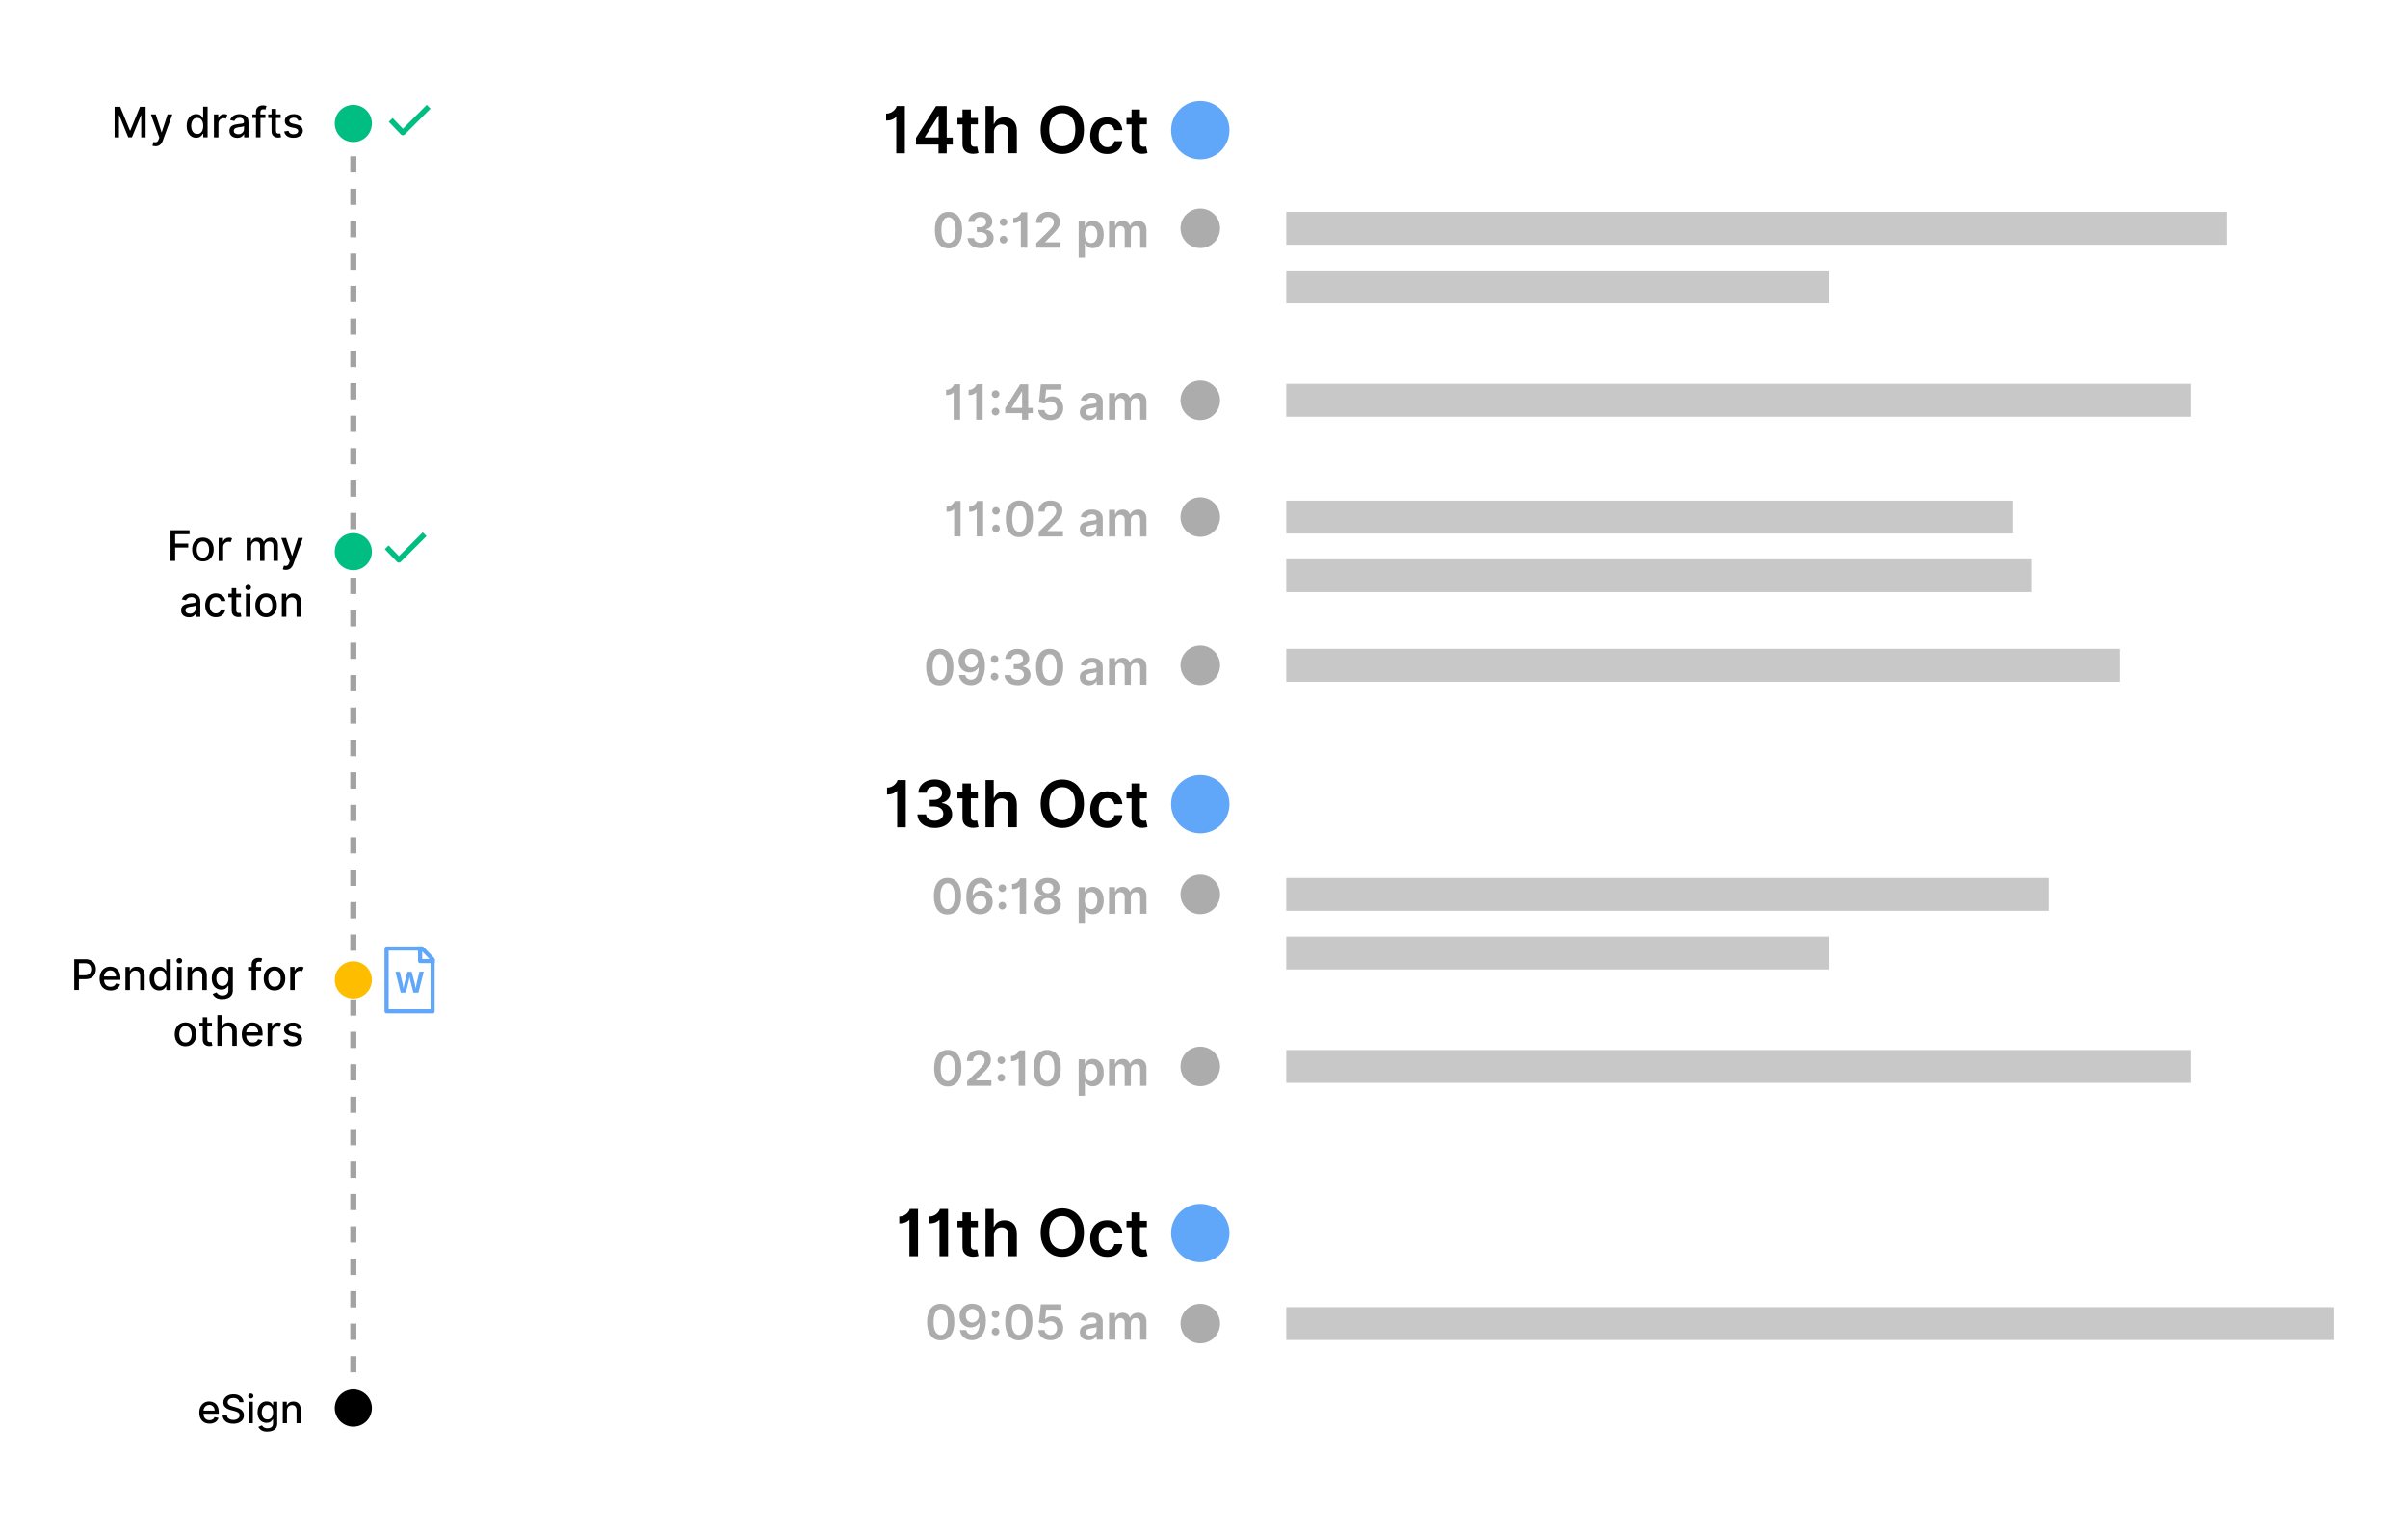 <?xml version="1.0" encoding="UTF-8"?>
<svg id="Layer_1" data-name="Layer 1" xmlns="http://www.w3.org/2000/svg" viewBox="0 0 660 420">
  <defs>
    <style>
      .cls-1, .cls-2 {
        fill: #00be82;
      }

      .cls-3 {
        fill: #ffbd00;
      }

      .cls-4 {
        fill: #a1a2a1;
      }

      .cls-5 {
        fill: #acacac;
      }

      .cls-6 {
        fill: #c8c8c8;
      }

      .cls-7 {
        fill: #60a7f9;
      }

      .cls-8 {
        fill: none;
        stroke: #acacac;
        stroke-dasharray: 0 4;
        stroke-width: 2px;
      }

      .cls-8, .cls-2 {
        stroke-miterlimit: 10;
      }

      .cls-2 {
        stroke: #00be82;
        stroke-width: .75px;
      }
    </style>
  </defs>
  <g>
    <line class="cls-8" x1="328.98" y1="27.68" x2="328.98" y2="393.23"/>
    <circle class="cls-7" cx="328.98" cy="35.69" r="8"/>
    <circle class="cls-7" cx="328.98" cy="220.46" r="8"/>
    <circle class="cls-7" cx="328.98" cy="338.07" r="8"/>
    <g>
      <path d="m248.01,29.09v12.94h-2.35v-9.94h-.11c-.13.2-.42.41-.88.63-.46.22-1.06.33-1.79.33v-1.9c.45,0,.84-.08,1.19-.24.35-.16.65-.35.89-.58.25-.23.44-.46.57-.69.14-.23.21-.41.22-.56h2.25Z"/>
      <path d="m251.07,39.63v-1.86l5.49-8.67h2.92v8.61h1.65v1.93h-1.65v2.4h-2.24v-2.4h-6.17Zm6.2-1.93v-5.96h-.1l-3.69,5.85v.1h3.8Z"/>
      <path d="m268.01,32.32v1.77h-1.91v5.02c0,.46.1.76.3.91s.45.22.73.22c.14,0,.27-.01.4-.03.12-.02.21-.04.27-.06l.39,1.79c-.12.04-.3.09-.52.14-.23.05-.5.08-.83.09-.86.02-1.58-.18-2.16-.63-.58-.45-.87-1.13-.87-2.04v-5.39h-1.38v-1.77h1.38v-2.32h2.29v2.32h1.91Z"/>
      <path d="m272.41,36.34v5.68h-2.29v-12.94h2.24v4.88h.11c.22-.55.57-.99,1.05-1.3s1.09-.47,1.83-.47c1.01,0,1.82.32,2.43.95.61.63.92,1.53.92,2.7v6.18h-2.29v-5.82c0-.65-.17-1.16-.5-1.53-.34-.36-.8-.55-1.41-.55s-1.11.19-1.51.58c-.39.39-.59.93-.59,1.63Z"/>
      <path d="m297.1,35.56c0,1.39-.26,2.59-.78,3.58-.52.99-1.23,1.75-2.12,2.28s-1.91.79-3.04.79-2.15-.26-3.04-.79-1.6-1.29-2.12-2.28c-.52-.99-.78-2.18-.78-3.57s.26-2.59.78-3.58c.52-.99,1.23-1.75,2.12-2.28s1.91-.79,3.04-.79,2.15.26,3.04.79,1.6,1.29,2.12,2.28c.52.99.78,2.18.78,3.58Zm-2.36,0c0-1.47-.33-2.6-1-3.38-.67-.78-1.53-1.16-2.59-1.16s-1.91.39-2.58,1.16c-.67.78-1,1.9-1,3.38s.33,2.59,1,3.37c.67.78,1.53,1.17,2.58,1.17s1.92-.39,2.59-1.17c.67-.78,1-1.9,1-3.37Z"/>
      <path d="m303.46,42.22c-.96,0-1.79-.21-2.49-.64s-1.23-1.01-1.6-1.77-.56-1.62-.56-2.6.19-1.86.57-2.61c.38-.75.91-1.34,1.61-1.77.69-.43,1.51-.64,2.46-.64.79,0,1.49.14,2.1.43.61.29,1.09.69,1.45,1.22.36.52.57,1.14.62,1.84h-2.19c-.09-.47-.3-.86-.63-1.17-.33-.31-.77-.47-1.32-.47-.7,0-1.27.28-1.7.83-.43.55-.65,1.32-.65,2.3s.21,1.77.64,2.33c.43.56,1,.85,1.71.85.5,0,.93-.14,1.28-.43.35-.29.58-.69.67-1.21h2.19c-.06.69-.26,1.29-.61,1.82s-.83.94-1.43,1.24c-.6.3-1.31.45-2.12.45Z"/>
      <path d="m314.34,32.32v1.77h-1.91v5.02c0,.46.1.76.3.91s.45.22.73.22c.14,0,.27-.01.4-.03.12-.02.21-.04.27-.06l.39,1.79c-.12.04-.3.09-.52.14-.23.05-.5.08-.83.09-.86.02-1.58-.18-2.16-.63-.58-.45-.87-1.13-.87-2.04v-5.39h-1.38v-1.77h1.38v-2.32h2.29v2.32h1.91Z"/>
    </g>
    <g>
      <path class="cls-5" d="m257.57,187.9c-1.17,0-2.08-.44-2.74-1.32-.66-.88-.99-2.11-.99-3.7,0-1.58.34-2.81,1-3.69.66-.87,1.58-1.31,2.74-1.31s2.08.44,2.74,1.31c.66.87.99,2.1.99,3.68s-.33,2.83-.99,3.71-1.58,1.32-2.75,1.32Zm0-1.48c.61,0,1.09-.3,1.44-.9.35-.6.53-1.48.53-2.64,0-1.16-.18-2.03-.53-2.63-.35-.6-.83-.9-1.43-.9s-1.08.3-1.43.9c-.35.6-.53,1.48-.53,2.63,0,1.17.17,2.05.53,2.64.35.6.83.9,1.44.9Z"/>
      <path class="cls-5" d="m266.25,177.85c.46,0,.92.08,1.36.25.44.16.84.42,1.19.78.35.36.64.84.84,1.44s.31,1.35.31,2.24c0,1.11-.16,2.06-.47,2.85-.31.79-.75,1.39-1.32,1.81-.57.42-1.24.63-2.02.63-.61,0-1.16-.12-1.63-.36-.47-.24-.85-.57-1.14-.99-.29-.42-.47-.89-.54-1.43h1.73c.09.39.27.69.54.92.27.23.62.34,1.04.34.67,0,1.19-.29,1.55-.88.36-.59.55-1.4.55-2.43h-.07c-.23.42-.57.74-.99.98-.43.24-.91.36-1.43.36-.57,0-1.08-.14-1.53-.41-.45-.27-.81-.64-1.08-1.12-.27-.48-.4-1.02-.4-1.63s.15-1.21.44-1.72c.29-.51.7-.91,1.22-1.2.52-.29,1.14-.44,1.84-.43Zm0,1.42c-.34,0-.65.08-.92.25-.27.17-.49.39-.64.68-.16.28-.24.6-.24.96s.08.66.23.94c.15.28.36.51.63.67.27.17.58.25.92.25s.65-.09.92-.26c.27-.17.49-.4.65-.69.16-.28.24-.59.24-.93s-.08-.65-.23-.93-.37-.51-.64-.68c-.27-.17-.58-.26-.93-.26Z"/>
      <path class="cls-5" d="m272.6,181.73c-.29,0-.53-.1-.74-.3-.21-.2-.31-.45-.3-.74,0-.28.1-.53.3-.73s.45-.3.74-.3.52.1.73.3.31.45.31.73c0,.29-.11.53-.31.74-.21.2-.45.3-.73.3Zm0,4.81c-.29,0-.53-.1-.74-.31s-.31-.45-.3-.74c0-.28.1-.53.3-.73s.45-.3.74-.3.52.1.73.3.31.45.31.73c0,.29-.11.53-.31.74s-.45.31-.73.31Z"/>
      <path class="cls-5" d="m278.88,187.85c-.68,0-1.29-.12-1.82-.35-.53-.23-.95-.56-1.25-.97-.31-.42-.47-.9-.49-1.45h1.78c.02.4.2.71.54.95.34.23.75.35,1.23.35.52,0,.94-.13,1.28-.4.34-.27.5-.61.5-1.04,0-.44-.17-.8-.51-1.07s-.83-.42-1.44-.42h-.86v-1.35h.86c.5,0,.91-.13,1.23-.39.32-.26.47-.6.47-1.02,0-.41-.13-.74-.41-.99-.28-.25-.64-.38-1.09-.38s-.84.12-1.17.36c-.33.24-.5.56-.52.97h-1.69c.01-.54.17-1.02.47-1.43s.7-.73,1.21-.97,1.07-.35,1.7-.35,1.21.12,1.69.36c.48.24.85.57,1.11.97.26.41.39.86.39,1.35,0,.54-.16,1-.48,1.37s-.75.61-1.27.73v.08c.68.1,1.2.35,1.57.76.37.41.55.91.54,1.52,0,.55-.15,1.03-.46,1.46-.31.43-.73.76-1.27,1.01-.54.24-1.16.36-1.85.36Z"/>
      <path class="cls-5" d="m287.68,187.9c-1.17,0-2.08-.44-2.74-1.32-.66-.88-.99-2.11-.99-3.7,0-1.58.34-2.81,1-3.69.66-.87,1.58-1.31,2.74-1.31s2.08.44,2.74,1.31c.66.87.99,2.1.99,3.68s-.33,2.83-.99,3.71-1.58,1.32-2.75,1.32Zm0-1.48c.61,0,1.09-.3,1.44-.9.35-.6.53-1.48.53-2.64,0-1.16-.18-2.03-.53-2.63-.35-.6-.83-.9-1.43-.9s-1.08.3-1.43.9c-.35.6-.53,1.48-.53,2.63,0,1.17.17,2.05.53,2.64.35.6.83.9,1.44.9Z"/>
      <path class="cls-5" d="m298.41,187.86c-.69,0-1.27-.18-1.74-.56s-.7-.92-.7-1.63c0-.54.13-.97.4-1.27.26-.3.61-.52,1.03-.66.42-.14.87-.23,1.34-.28.64-.07,1.1-.13,1.38-.19.28-.06.42-.21.42-.46v-.03c0-.36-.11-.63-.32-.83-.21-.2-.52-.29-.91-.29-.42,0-.75.09-1,.28-.25.18-.41.4-.5.65l-1.6-.23c.19-.66.56-1.16,1.11-1.5.55-.34,1.21-.51,1.97-.51.35,0,.69.04,1.04.12.35.08.67.22.96.41.29.19.52.45.7.77.18.32.26.72.26,1.2v4.87h-1.65v-1h-.06c-.15.31-.41.58-.76.8-.35.23-.81.34-1.38.34Zm.45-1.26c.52,0,.93-.15,1.23-.45s.45-.65.45-1.05v-.86c-.07.06-.21.11-.4.16s-.4.08-.62.12c-.22.03-.4.06-.55.08-.38.05-.7.16-.96.31-.26.16-.38.4-.38.73s.12.56.35.72.52.24.88.24Z"/>
      <path class="cls-5" d="m303.98,187.71v-7.28h1.64v1.24h.09c.15-.41.4-.74.75-.98.35-.24.77-.35,1.25-.35s.91.12,1.25.35c.34.24.58.56.72.98h.08c.16-.4.43-.73.82-.97.38-.24.84-.36,1.37-.36.67,0,1.21.21,1.64.63s.64,1.04.64,1.85v4.89h-1.72v-4.62c0-.45-.12-.78-.36-.99-.24-.21-.53-.31-.88-.31-.41,0-.74.13-.97.39-.23.26-.35.59-.35,1v4.54h-1.68v-4.69c0-.38-.11-.68-.34-.9-.23-.22-.52-.34-.88-.34s-.68.14-.95.41c-.26.28-.39.64-.39,1.09v4.42h-1.71Z"/>
    </g>
    <g>
      <path d="m248.26,213.87v12.94h-2.35v-9.94h-.11c-.13.2-.42.41-.88.63-.46.22-1.06.33-1.79.33v-1.9c.45,0,.84-.08,1.19-.24.35-.16.65-.35.89-.58.25-.23.44-.46.57-.69.14-.23.21-.41.22-.56h2.25Z"/>
      <path d="m256.19,226.98c-.91,0-1.72-.16-2.42-.47s-1.26-.74-1.67-1.3-.63-1.2-.65-1.93h2.37c.03.53.27.95.72,1.26s1,.47,1.64.47c.69,0,1.26-.18,1.71-.53s.67-.82.66-1.39c0-.59-.22-1.06-.68-1.43-.46-.37-1.1-.56-1.92-.56h-1.14v-1.81h1.14c.67,0,1.22-.17,1.64-.52s.63-.8.63-1.36c0-.54-.18-.98-.55-1.32-.37-.33-.85-.5-1.46-.5s-1.12.16-1.55.47c-.44.32-.67.75-.69,1.29h-2.25c.02-.72.22-1.36.63-1.91.4-.55.94-.98,1.61-1.29.68-.31,1.43-.46,2.27-.46s1.61.16,2.25.48c.64.32,1.13.75,1.49,1.3.35.54.52,1.14.52,1.8,0,.73-.21,1.33-.64,1.83s-1,.82-1.7.97v.1c.91.13,1.6.47,2.09,1.01.49.54.73,1.22.73,2.03,0,.73-.2,1.38-.61,1.95-.41.57-.98,1.01-1.7,1.34-.72.32-1.54.49-2.46.49Z"/>
      <path d="m268.01,217.1v1.77h-1.91v5.02c0,.46.1.76.3.91s.45.22.73.22c.14,0,.27-.01.4-.03.12-.02.21-.04.27-.06l.39,1.79c-.12.04-.3.09-.52.14-.23.05-.5.08-.83.09-.86.02-1.58-.18-2.16-.63-.58-.45-.87-1.13-.87-2.04v-5.39h-1.38v-1.77h1.38v-2.32h2.29v2.32h1.91Z"/>
      <path d="m272.41,221.12v5.68h-2.29v-12.94h2.24v4.88h.11c.22-.55.57-.99,1.05-1.3s1.09-.47,1.83-.47c1.01,0,1.82.32,2.43.95.61.63.92,1.53.92,2.7v6.18h-2.29v-5.82c0-.65-.17-1.16-.5-1.53-.34-.36-.8-.55-1.41-.55s-1.11.19-1.51.58c-.39.39-.59.93-.59,1.63Z"/>
      <path d="m297.1,220.34c0,1.39-.26,2.59-.78,3.58-.52.99-1.23,1.75-2.12,2.28s-1.91.79-3.04.79-2.15-.26-3.04-.79c-.9-.53-1.6-1.29-2.12-2.28-.52-.99-.78-2.18-.78-3.57s.26-2.59.78-3.58c.52-.99,1.23-1.75,2.12-2.28s1.91-.79,3.04-.79,2.15.26,3.04.79,1.6,1.29,2.12,2.28c.52.99.78,2.18.78,3.58Zm-2.36,0c0-1.47-.33-2.6-1-3.38-.67-.78-1.53-1.16-2.59-1.16s-1.91.39-2.58,1.16c-.67.78-1,1.9-1,3.38s.33,2.59,1,3.37c.67.78,1.53,1.17,2.58,1.17s1.92-.39,2.59-1.17c.67-.78,1-1.9,1-3.37Z"/>
      <path d="m303.46,226.99c-.96,0-1.79-.21-2.49-.64s-1.23-1.01-1.6-1.77-.56-1.62-.56-2.6.19-1.86.57-2.61c.38-.75.91-1.34,1.61-1.77.69-.43,1.51-.64,2.46-.64.79,0,1.49.14,2.1.43.61.29,1.09.69,1.45,1.22.36.52.57,1.14.62,1.84h-2.19c-.09-.47-.3-.86-.63-1.17-.33-.31-.77-.47-1.32-.47-.7,0-1.27.28-1.7.83-.43.55-.65,1.32-.65,2.3s.21,1.77.64,2.33c.43.56,1,.85,1.71.85.5,0,.93-.14,1.28-.43.35-.29.58-.69.67-1.21h2.19c-.06.69-.26,1.29-.61,1.82s-.83.94-1.43,1.24c-.6.3-1.31.45-2.12.45Z"/>
      <path d="m314.34,217.1v1.77h-1.91v5.02c0,.46.1.76.3.91s.45.22.73.22c.14,0,.27-.01.4-.03.12-.02.21-.04.27-.06l.39,1.79c-.12.04-.3.09-.52.14-.23.05-.5.08-.83.09-.86.02-1.58-.18-2.16-.63-.58-.45-.87-1.13-.87-2.04v-5.39h-1.38v-1.77h1.38v-2.32h2.29v2.32h1.91Z"/>
    </g>
    <g>
      <path d="m251.61,331.47v12.94h-2.35v-9.94h-.11c-.13.2-.42.41-.88.63-.46.22-1.06.33-1.79.33v-1.9c.45,0,.84-.08,1.19-.24.35-.16.65-.35.89-.58.25-.23.44-.46.57-.69.14-.23.21-.41.22-.56h2.25Z"/>
      <path d="m259.85,331.47v12.94h-2.35v-9.94h-.11c-.13.2-.42.41-.88.63-.46.22-1.06.33-1.79.33v-1.9c.45,0,.84-.08,1.19-.24.35-.16.65-.35.89-.58.25-.23.44-.46.57-.69.14-.23.21-.41.22-.56h2.25Z"/>
      <path d="m268.01,334.71v1.77h-1.91v5.02c0,.46.1.76.3.91s.45.22.73.22c.14,0,.27-.01.4-.03.12-.02.21-.04.27-.06l.39,1.79c-.12.04-.3.09-.52.14-.23.05-.5.08-.83.09-.86.02-1.58-.18-2.16-.63-.58-.45-.87-1.13-.87-2.04v-5.39h-1.38v-1.77h1.38v-2.32h2.29v2.32h1.91Z"/>
      <path d="m272.41,338.73v5.68h-2.29v-12.94h2.24v4.88h.11c.22-.55.57-.99,1.05-1.3s1.09-.47,1.83-.47c1.01,0,1.82.32,2.43.95.61.63.92,1.53.92,2.7v6.18h-2.29v-5.82c0-.65-.17-1.16-.5-1.53-.34-.36-.8-.55-1.41-.55s-1.11.19-1.51.58c-.39.39-.59.93-.59,1.63Z"/>
      <path d="m297.1,337.94c0,1.39-.26,2.59-.78,3.58-.52.99-1.23,1.75-2.12,2.28s-1.91.79-3.04.79-2.15-.26-3.04-.79c-.9-.53-1.6-1.29-2.12-2.28-.52-.99-.78-2.18-.78-3.57s.26-2.59.78-3.58c.52-.99,1.23-1.75,2.12-2.28s1.91-.79,3.04-.79,2.15.26,3.04.79,1.6,1.29,2.12,2.28c.52.99.78,2.18.78,3.58Zm-2.36,0c0-1.47-.33-2.6-1-3.38-.67-.78-1.53-1.16-2.59-1.16s-1.91.39-2.58,1.16c-.67.78-1,1.9-1,3.38s.33,2.59,1,3.37c.67.78,1.53,1.17,2.58,1.17s1.92-.39,2.59-1.17c.67-.78,1-1.9,1-3.37Z"/>
      <path d="m303.46,344.6c-.96,0-1.79-.21-2.49-.64s-1.23-1.01-1.6-1.77-.56-1.62-.56-2.6.19-1.86.57-2.61c.38-.75.91-1.34,1.61-1.77.69-.43,1.51-.64,2.46-.64.79,0,1.49.14,2.1.43.61.29,1.09.69,1.45,1.22.36.52.57,1.14.62,1.84h-2.19c-.09-.47-.3-.86-.63-1.17-.33-.31-.77-.47-1.32-.47-.7,0-1.27.28-1.7.83-.43.55-.65,1.32-.65,2.3s.21,1.77.64,2.33c.43.56,1,.85,1.71.85.5,0,.93-.14,1.28-.43.35-.29.58-.69.67-1.21h2.19c-.06.69-.26,1.29-.61,1.82s-.83.94-1.43,1.24c-.6.3-1.31.45-2.12.45Z"/>
      <path d="m314.34,334.71v1.77h-1.91v5.02c0,.46.1.76.3.91s.45.22.73.22c.14,0,.27-.01.4-.03.12-.02.21-.04.27-.06l.39,1.79c-.12.04-.3.09-.52.14-.23.05-.5.08-.83.09-.86.02-1.58-.18-2.16-.63-.58-.45-.87-1.13-.87-2.04v-5.39h-1.38v-1.77h1.38v-2.32h2.29v2.32h1.91Z"/>
    </g>
    <circle class="cls-5" cx="328.98" cy="62.59" r="5.42"/>
    <rect class="cls-6" x="352.54" y="58.09" width="257.79" height="9.01"/>
    <rect class="cls-6" x="352.54" y="74.16" width="148.8" height="9.01"/>
    <g>
      <path class="cls-5" d="m263.15,105.37v9.7h-1.76v-7.46h-.08c-.09.15-.32.31-.66.47s-.79.25-1.34.25v-1.42c.33,0,.63-.06.9-.18.26-.12.49-.26.67-.44.18-.17.33-.34.43-.51s.16-.31.17-.42h1.69Z"/>
      <path class="cls-5" d="m269.33,105.37v9.7h-1.76v-7.46h-.08c-.09.15-.32.31-.66.47s-.79.25-1.34.25v-1.42c.33,0,.63-.06.9-.18.26-.12.49-.26.67-.44.18-.17.33-.34.43-.51s.16-.31.17-.42h1.69Z"/>
      <path class="cls-5" d="m272.87,109.09c-.29,0-.53-.1-.74-.31-.21-.2-.31-.45-.3-.74,0-.28.1-.53.3-.73s.45-.3.74-.3.52.1.73.3.31.45.31.73c0,.29-.11.53-.31.74-.21.2-.45.31-.73.31Zm0,4.81c-.29,0-.53-.1-.74-.31s-.31-.45-.3-.74c0-.28.1-.53.3-.73.21-.2.45-.3.74-.3s.52.1.73.3c.21.2.31.45.31.73,0,.29-.11.53-.31.74s-.45.31-.73.31Z"/>
      <path class="cls-5" d="m275.5,113.27v-1.4l4.12-6.5h2.19v6.46h1.24v1.44h-1.24v1.8h-1.68v-1.8h-4.63Zm4.65-1.44v-4.47h-.07l-2.77,4.39v.08h2.85Z"/>
      <path class="cls-5" d="m287.93,115.2c-.63,0-1.2-.12-1.7-.36-.5-.24-.9-.57-1.19-.98-.29-.42-.45-.89-.46-1.43h1.71c.03.4.2.72.52.97s.69.38,1.13.38c.52,0,.95-.17,1.28-.52.34-.35.5-.79.5-1.34,0-.55-.17-1-.51-1.35-.35-.35-.78-.53-1.32-.54-.29,0-.58.05-.86.16s-.5.26-.67.44l-1.59-.26.51-5h5.63v1.47h-4.17l-.28,2.57h.06c.18-.21.43-.39.76-.53.33-.14.69-.21,1.08-.21.59,0,1.11.14,1.57.41.46.28.82.66,1.09,1.14.26.48.4,1.04.4,1.66s-.15,1.21-.44,1.71-.7.89-1.23,1.18c-.52.29-1.13.43-1.81.43Z"/>
      <path class="cls-5" d="m298.41,115.22c-.69,0-1.27-.19-1.74-.56-.46-.37-.7-.92-.7-1.63,0-.55.13-.97.4-1.27.26-.3.61-.52,1.03-.66.42-.14.87-.23,1.34-.28.64-.07,1.1-.13,1.38-.19.28-.06.42-.21.42-.46v-.03c0-.36-.11-.63-.32-.83-.21-.2-.52-.29-.91-.29-.42,0-.75.09-1,.27-.25.18-.41.4-.5.65l-1.6-.23c.19-.66.56-1.16,1.11-1.5s1.21-.51,1.97-.51c.35,0,.69.04,1.04.12.35.08.67.22.96.41.29.19.52.45.7.77.18.32.26.72.26,1.2v4.87h-1.65v-1h-.06c-.15.31-.41.57-.76.8-.35.23-.81.34-1.38.34Zm.45-1.26c.52,0,.93-.15,1.23-.45.3-.3.45-.65.45-1.05v-.86c-.07.06-.21.11-.4.16s-.4.08-.62.12-.4.06-.55.08c-.38.05-.7.16-.96.31-.26.16-.38.4-.38.73s.12.55.35.72.52.24.88.24Z"/>
      <path class="cls-5" d="m303.98,115.07v-7.28h1.64v1.24h.09c.15-.41.4-.74.75-.98.35-.24.77-.35,1.25-.35s.91.12,1.25.35c.34.24.58.56.72.98h.08c.16-.4.43-.73.82-.97.38-.24.84-.36,1.37-.36.67,0,1.21.21,1.64.64s.64,1.04.64,1.85v4.88h-1.72v-4.62c0-.45-.12-.78-.36-.99-.24-.21-.53-.31-.88-.31-.41,0-.74.13-.97.39-.23.26-.35.59-.35,1v4.54h-1.68v-4.69c0-.38-.11-.68-.34-.9s-.52-.34-.88-.34-.68.14-.95.41-.39.64-.39,1.09v4.42h-1.71Z"/>
    </g>
    <circle class="cls-5" cx="328.98" cy="141.76" r="5.42"/>
    <rect class="cls-6" x="352.54" y="137.26" width="199.17" height="9.01"/>
    <g>
      <path class="cls-5" d="m259.97,68.09c-1.17,0-2.08-.44-2.74-1.32-.66-.88-.99-2.11-.99-3.7,0-1.58.34-2.81,1-3.69.66-.87,1.58-1.31,2.74-1.31s2.08.44,2.74,1.31c.66.87.99,2.1.99,3.68s-.33,2.83-.99,3.71-1.58,1.32-2.75,1.32Zm0-1.48c.61,0,1.09-.3,1.44-.9.35-.6.53-1.48.53-2.64,0-1.16-.18-2.03-.53-2.63-.35-.6-.83-.9-1.43-.9s-1.08.3-1.43.9c-.35.6-.53,1.48-.53,2.63,0,1.17.17,2.05.53,2.64.35.6.83.9,1.44.9Z"/>
      <path class="cls-5" d="m268.76,68.04c-.68,0-1.29-.12-1.82-.35-.53-.23-.95-.56-1.25-.97-.31-.42-.47-.9-.49-1.45h1.78c.02.4.2.71.54.95.34.23.75.35,1.23.35.52,0,.94-.13,1.28-.4.34-.27.5-.61.5-1.04,0-.44-.17-.8-.51-1.07s-.83-.42-1.44-.42h-.86v-1.35h.86c.5,0,.91-.13,1.23-.39.32-.26.47-.6.47-1.02,0-.41-.13-.74-.41-.99-.28-.25-.64-.38-1.09-.38s-.84.12-1.17.36c-.33.24-.5.56-.52.97h-1.69c.01-.54.17-1.02.47-1.43s.7-.73,1.21-.97,1.07-.35,1.7-.35,1.21.12,1.69.36c.48.24.85.57,1.11.97.26.41.39.86.39,1.35,0,.54-.16,1-.48,1.37s-.75.61-1.27.73v.08c.68.1,1.2.35,1.57.76.37.41.55.91.54,1.52,0,.55-.15,1.03-.46,1.46-.31.43-.73.76-1.27,1.01-.54.24-1.16.36-1.85.36Z"/>
      <path class="cls-5" d="m275.05,61.93c-.29,0-.53-.1-.74-.3-.21-.2-.31-.45-.3-.74,0-.28.1-.53.3-.73s.45-.3.74-.3.52.1.73.3.31.45.31.73c0,.29-.11.53-.31.74-.21.2-.45.3-.73.3Zm0,4.81c-.29,0-.53-.1-.74-.31s-.31-.45-.3-.74c0-.28.1-.53.3-.73s.45-.3.74-.3.52.1.73.3.31.45.31.73c0,.29-.11.53-.31.74s-.45.31-.73.31Z"/>
      <path class="cls-5" d="m281.56,58.2v9.7h-1.76v-7.46h-.08c-.09.15-.32.3-.66.47-.35.17-.79.25-1.34.25v-1.42c.33,0,.63-.06.9-.18.26-.12.49-.26.67-.44s.33-.34.43-.51c.1-.17.16-.31.17-.42h1.69Z"/>
      <path class="cls-5" d="m284.03,67.91v-1.27l3.37-3.3c.48-.49.84-.9,1.08-1.24s.36-.71.36-1.12c0-.46-.15-.82-.46-1.08-.31-.26-.69-.4-1.15-.4s-.87.15-1.16.43c-.29.29-.43.68-.43,1.18h-1.67c0-.62.14-1.15.42-1.61.28-.45.67-.81,1.16-1.06.5-.25,1.06-.38,1.7-.38s1.22.12,1.71.36c.49.24.87.58,1.15,1s.41.91.41,1.45c0,.36-.07.72-.21,1.07-.14.35-.38.74-.73,1.17-.35.43-.84.94-1.47,1.55l-1.67,1.7v.07h4.23v1.47h-6.65Z"/>
      <path class="cls-5" d="m295.65,70.63v-10h1.69v1.2h.1c.09-.18.21-.37.37-.57s.38-.37.65-.52c.28-.14.63-.21,1.05-.21.56,0,1.07.14,1.52.43.45.29.81.71,1.08,1.27s.4,1.24.4,2.05-.13,1.48-.39,2.04c-.26.56-.62.98-1.07,1.28-.45.29-.96.44-1.53.44-.42,0-.76-.07-1.04-.21s-.5-.31-.66-.51c-.17-.2-.29-.38-.39-.56h-.07v3.87h-1.71Zm1.68-6.37c0,.7.15,1.27.45,1.71.3.43.72.65,1.26.65s.99-.22,1.29-.67c.29-.45.44-1.01.44-1.69s-.15-1.24-.44-1.67c-.29-.44-.72-.65-1.29-.65s-.98.21-1.27.63c-.29.42-.44.99-.44,1.69Z"/>
      <path class="cls-5" d="m303.98,67.91v-7.28h1.64v1.24h.09c.15-.41.4-.74.75-.98.35-.24.77-.35,1.25-.35s.91.12,1.25.35c.34.24.58.56.72.98h.08c.16-.4.43-.73.82-.97.38-.24.84-.36,1.37-.36.67,0,1.21.21,1.64.63s.64,1.04.64,1.85v4.89h-1.72v-4.62c0-.45-.12-.78-.36-.99-.24-.21-.53-.31-.88-.31-.41,0-.74.13-.97.39-.23.26-.35.59-.35,1v4.54h-1.68v-4.69c0-.38-.11-.68-.34-.9-.23-.22-.52-.34-.88-.34s-.68.14-.95.41c-.26.28-.39.64-.39,1.09v4.42h-1.71Z"/>
    </g>
    <circle class="cls-5" cx="328.98" cy="182.4" r="5.42"/>
    <rect class="cls-6" x="352.54" y="177.89" width="228.48" height="9.01"/>
    <rect class="cls-6" x="352.54" y="153.33" width="204.38" height="9.01"/>
    <g>
      <path class="cls-5" d="m263.28,137.37v9.7h-1.76v-7.46h-.08c-.09.15-.32.31-.66.47s-.79.25-1.34.25v-1.42c.33,0,.63-.06.9-.18.26-.12.49-.26.67-.44.18-.17.33-.34.43-.51s.16-.31.17-.42h1.69Z"/>
      <path class="cls-5" d="m269.46,137.37v9.7h-1.76v-7.46h-.08c-.09.15-.32.31-.66.47s-.79.25-1.34.25v-1.42c.33,0,.63-.06.9-.18.26-.12.49-.26.67-.44.18-.17.33-.34.43-.51s.16-.31.17-.42h1.69Z"/>
      <path class="cls-5" d="m273,141.1c-.29,0-.53-.1-.74-.31-.21-.2-.31-.45-.3-.74,0-.28.1-.53.3-.73s.45-.3.74-.3.52.1.73.3.31.45.31.73c0,.29-.11.53-.31.74-.21.2-.45.31-.73.31Zm0,4.81c-.29,0-.53-.1-.74-.31s-.31-.45-.3-.74c0-.28.1-.53.3-.73.21-.2.45-.3.74-.3s.52.1.73.3c.21.2.31.45.31.73,0,.29-.11.53-.31.74s-.45.31-.73.31Z"/>
      <path class="cls-5" d="m279.39,147.26c-1.17,0-2.08-.44-2.74-1.32-.66-.88-.99-2.12-.99-3.71,0-1.58.34-2.81,1-3.69.66-.87,1.58-1.31,2.74-1.31s2.08.44,2.74,1.31c.66.87.99,2.1.99,3.68s-.33,2.83-.99,3.71-1.58,1.32-2.75,1.32Zm0-1.48c.61,0,1.09-.3,1.44-.9.35-.6.53-1.48.53-2.65,0-1.16-.18-2.03-.53-2.63-.35-.6-.83-.9-1.43-.9s-1.08.3-1.43.9c-.35.6-.53,1.48-.53,2.63,0,1.17.17,2.05.53,2.65.35.6.83.9,1.44.9Z"/>
      <path class="cls-5" d="m284.7,147.08v-1.27l3.37-3.3c.48-.49.84-.9,1.08-1.24s.36-.71.36-1.12c0-.46-.15-.82-.46-1.08s-.69-.4-1.15-.4-.87.14-1.16.43c-.29.29-.43.68-.43,1.18h-1.67c0-.62.14-1.15.42-1.61s.67-.81,1.16-1.06c.5-.25,1.06-.37,1.7-.37s1.22.12,1.71.36c.49.24.87.58,1.15,1s.41.91.41,1.45c0,.36-.07.72-.21,1.07s-.38.74-.73,1.17c-.35.43-.84.94-1.47,1.55l-1.67,1.7v.07h4.23v1.47h-6.65Z"/>
      <path class="cls-5" d="m298.41,147.22c-.69,0-1.27-.19-1.74-.56-.46-.37-.7-.92-.7-1.63,0-.55.13-.97.4-1.27.26-.3.61-.52,1.03-.66.42-.14.87-.23,1.34-.28.64-.07,1.1-.13,1.38-.19.28-.06.42-.21.42-.46v-.03c0-.36-.11-.63-.32-.83-.21-.2-.52-.29-.91-.29-.42,0-.75.09-1,.27-.25.18-.41.4-.5.65l-1.6-.23c.19-.66.56-1.16,1.11-1.5s1.21-.51,1.97-.51c.35,0,.69.04,1.04.12.35.08.67.22.96.41.29.19.52.45.7.77.18.32.26.72.26,1.2v4.87h-1.65v-1h-.06c-.15.31-.41.57-.76.8-.35.23-.81.34-1.38.34Zm.45-1.26c.52,0,.93-.15,1.23-.45.3-.3.45-.65.45-1.05v-.86c-.07.06-.21.11-.4.16s-.4.08-.62.12-.4.06-.55.08c-.38.05-.7.16-.96.31-.26.16-.38.4-.38.73s.12.55.35.72.52.24.88.24Z"/>
      <path class="cls-5" d="m303.98,147.08v-7.28h1.64v1.24h.09c.15-.41.4-.74.75-.98.35-.24.77-.35,1.25-.35s.91.12,1.25.35c.34.24.58.56.72.98h.08c.16-.4.43-.73.82-.97.38-.24.84-.36,1.37-.36.67,0,1.21.21,1.64.64s.64,1.04.64,1.85v4.88h-1.72v-4.62c0-.45-.12-.78-.36-.99-.24-.21-.53-.31-.88-.31-.41,0-.74.13-.97.39-.23.26-.35.59-.35,1v4.54h-1.68v-4.69c0-.38-.11-.68-.34-.9s-.52-.34-.88-.34-.68.14-.95.41-.39.64-.39,1.09v4.42h-1.71Z"/>
    </g>
    <circle class="cls-5" cx="328.98" cy="109.76" r="5.42"/>
    <rect class="cls-6" x="352.54" y="105.25" width="248.02" height="9.01"/>
    <g>
      <path class="cls-5" d="m259.77,297.87c-1.17,0-2.08-.44-2.74-1.32-.66-.88-.99-2.11-.99-3.7,0-1.58.34-2.81,1-3.69.66-.87,1.58-1.31,2.74-1.31s2.08.44,2.74,1.31c.66.87.99,2.1.99,3.68s-.33,2.83-.99,3.71-1.58,1.32-2.75,1.32Zm0-1.48c.61,0,1.09-.3,1.44-.9.35-.6.53-1.48.53-2.64,0-1.16-.18-2.03-.53-2.63-.35-.6-.83-.9-1.43-.9s-1.08.3-1.43.9c-.35.6-.53,1.48-.53,2.63,0,1.17.17,2.05.53,2.64.35.6.83.9,1.44.9Z"/>
      <path class="cls-5" d="m265.08,297.69v-1.27l3.37-3.3c.48-.49.84-.9,1.08-1.24s.36-.71.36-1.12c0-.46-.15-.82-.46-1.08-.31-.26-.69-.4-1.15-.4s-.87.15-1.16.43c-.29.29-.43.68-.43,1.18h-1.67c0-.62.14-1.15.42-1.61.28-.45.67-.81,1.16-1.06.5-.25,1.06-.38,1.7-.38s1.22.12,1.71.36c.49.24.87.58,1.15,1s.41.91.41,1.45c0,.36-.07.72-.21,1.07-.14.35-.38.74-.73,1.17-.35.43-.84.94-1.47,1.55l-1.67,1.7v.07h4.23v1.47h-6.65Z"/>
      <path class="cls-5" d="m274.44,291.71c-.29,0-.53-.1-.74-.3-.21-.2-.31-.45-.3-.74,0-.28.1-.53.3-.73s.45-.3.74-.3.52.1.73.3.31.45.31.73c0,.29-.11.53-.31.74-.21.2-.45.3-.73.3Zm0,4.81c-.29,0-.53-.1-.74-.31s-.31-.45-.3-.74c0-.28.1-.53.3-.73s.45-.3.74-.3.52.1.73.3.31.45.31.73c0,.29-.11.53-.31.74s-.45.31-.73.31Z"/>
      <path class="cls-5" d="m280.96,287.98v9.7h-1.76v-7.46h-.08c-.09.15-.32.3-.66.47-.35.17-.79.25-1.34.25v-1.42c.33,0,.63-.06.9-.18.26-.12.49-.26.67-.44s.33-.34.43-.51c.1-.17.16-.31.17-.42h1.69Z"/>
      <path class="cls-5" d="m287.01,297.87c-1.17,0-2.08-.44-2.74-1.32-.66-.88-.99-2.11-.99-3.7,0-1.58.34-2.81,1-3.69.66-.87,1.58-1.31,2.74-1.31s2.08.44,2.74,1.31c.66.87.99,2.1.99,3.68s-.33,2.83-.99,3.71-1.58,1.32-2.75,1.32Zm0-1.48c.61,0,1.09-.3,1.44-.9.35-.6.53-1.48.53-2.64,0-1.16-.18-2.03-.53-2.63-.35-.6-.83-.9-1.43-.9s-1.08.3-1.43.9c-.35.6-.53,1.48-.53,2.63,0,1.17.17,2.05.53,2.64.35.6.83.9,1.44.9Z"/>
      <path class="cls-5" d="m295.65,300.41v-10h1.69v1.2h.1c.09-.18.21-.37.37-.57s.38-.37.65-.52c.28-.14.63-.21,1.05-.21.56,0,1.07.14,1.52.43.45.29.81.71,1.08,1.27s.4,1.24.4,2.05-.13,1.48-.39,2.04c-.26.56-.62.98-1.07,1.28-.45.29-.96.44-1.53.44-.42,0-.76-.07-1.04-.21s-.5-.31-.66-.51c-.17-.2-.29-.38-.39-.56h-.07v3.87h-1.71Zm1.68-6.37c0,.7.15,1.27.45,1.71.3.43.72.65,1.26.65s.99-.22,1.29-.67c.29-.45.44-1.01.44-1.69s-.15-1.24-.44-1.67c-.29-.44-.72-.65-1.29-.65s-.98.21-1.27.63c-.29.42-.44.99-.44,1.69Z"/>
      <path class="cls-5" d="m303.98,297.69v-7.28h1.64v1.24h.09c.15-.41.4-.74.75-.98.35-.24.77-.35,1.25-.35s.91.12,1.25.35c.34.24.58.56.72.98h.08c.16-.4.43-.73.82-.97.38-.24.84-.36,1.37-.36.67,0,1.21.21,1.64.63s.64,1.04.64,1.85v4.89h-1.72v-4.62c0-.45-.12-.78-.36-.99-.24-.21-.53-.31-.88-.31-.41,0-.74.13-.97.39-.23.26-.35.59-.35,1v4.54h-1.68v-4.69c0-.38-.11-.68-.34-.9-.23-.22-.52-.34-.88-.34s-.68.14-.95.41c-.26.28-.39.64-.39,1.09v4.42h-1.71Z"/>
    </g>
    <circle class="cls-5" cx="328.98" cy="245.21" r="5.42"/>
    <rect class="cls-6" x="352.54" y="240.7" width="208.94" height="9.01"/>
    <rect class="cls-6" x="352.54" y="256.78" width="148.8" height="9.01"/>
    <g>
      <path class="cls-5" d="m259.69,250.71c-1.17,0-2.08-.44-2.74-1.32-.66-.88-.99-2.12-.99-3.71,0-1.58.34-2.81,1-3.69.66-.87,1.58-1.31,2.74-1.31s2.08.44,2.74,1.31c.66.87.99,2.1.99,3.68s-.33,2.83-.99,3.71-1.58,1.32-2.75,1.32Zm0-1.48c.61,0,1.09-.3,1.44-.9.35-.6.53-1.48.53-2.65,0-1.16-.18-2.03-.53-2.63-.35-.6-.83-.9-1.43-.9s-1.08.3-1.43.9c-.35.6-.53,1.48-.53,2.63,0,1.17.17,2.05.53,2.65.35.6.83.9,1.44.9Z"/>
      <path class="cls-5" d="m268.56,250.66c-.46,0-.92-.08-1.36-.24-.44-.16-.84-.42-1.19-.78-.35-.36-.63-.84-.84-1.44-.21-.6-.31-1.35-.31-2.24,0-1.11.16-2.07.47-2.85.31-.79.75-1.39,1.32-1.81.57-.42,1.24-.63,2.02-.63.61,0,1.15.12,1.62.36.47.24.85.57,1.14.99.29.42.47.89.54,1.42h-1.73c-.09-.39-.27-.69-.54-.92s-.62-.34-1.03-.34c-.67,0-1.19.29-1.55.88-.36.59-.54,1.4-.55,2.43h.07c.23-.42.57-.74,1-.98.43-.24.91-.36,1.43-.36.57,0,1.08.14,1.53.41.45.27.81.64,1.08,1.12s.4,1.02.39,1.63c0,.64-.14,1.21-.43,1.72s-.7.91-1.23,1.2c-.53.29-1.14.43-1.84.43Zm0-1.42c.34,0,.65-.08.92-.25s.49-.39.64-.68c.16-.28.23-.6.23-.96,0-.35-.07-.66-.23-.94-.16-.28-.37-.5-.63-.67s-.57-.25-.92-.25-.65.08-.92.26c-.27.17-.49.4-.65.68-.16.28-.24.59-.25.93,0,.34.08.65.24.93.16.28.37.51.64.68.27.17.58.26.92.26Z"/>
      <path class="cls-5" d="m274.72,244.54c-.29,0-.53-.1-.74-.31-.21-.2-.31-.45-.3-.74,0-.28.1-.53.3-.73s.45-.3.74-.3.52.1.73.3.31.45.31.73c0,.29-.11.53-.31.74-.21.2-.45.31-.73.31Zm0,4.81c-.29,0-.53-.1-.74-.31s-.31-.45-.3-.74c0-.28.1-.53.3-.73.21-.2.45-.3.74-.3s.52.1.73.3c.21.2.31.45.31.73,0,.29-.11.53-.31.74s-.45.31-.73.31Z"/>
      <path class="cls-5" d="m281.24,240.82v9.7h-1.76v-7.46h-.08c-.09.15-.32.31-.66.47s-.79.25-1.34.25v-1.42c.33,0,.63-.06.9-.18.26-.12.49-.26.67-.44.18-.17.33-.34.43-.51s.16-.31.17-.42h1.69Z"/>
      <path class="cls-5" d="m287.15,250.66c-.7,0-1.33-.12-1.87-.35s-.97-.56-1.28-.97c-.31-.41-.46-.88-.46-1.4,0-.4.09-.78.27-1.12.18-.34.42-.63.73-.86s.65-.38,1.03-.44v-.07c-.5-.11-.9-.37-1.21-.77-.31-.4-.46-.86-.46-1.39,0-.5.14-.94.42-1.34.28-.39.66-.7,1.16-.93.49-.23,1.05-.34,1.68-.34s1.18.11,1.67.34c.49.23.87.54,1.16.93.28.39.42.84.42,1.34,0,.52-.16.99-.47,1.39s-.71.65-1.2.77v.07c.38.06.72.21,1.02.44.31.23.55.51.73.86.18.34.27.72.27,1.12,0,.52-.16.99-.46,1.4-.31.41-.73.74-1.28.97s-1.16.35-1.86.35Zm0-1.35c.54,0,.98-.14,1.3-.41.33-.28.49-.64.5-1.09,0-.46-.17-.84-.51-1.14-.34-.3-.77-.45-1.29-.45s-.96.15-1.3.45c-.34.3-.51.68-.5,1.14,0,.45.16.81.49,1.09.33.28.77.41,1.31.41Zm0-4.42c.44,0,.81-.13,1.1-.4.29-.26.44-.61.44-1.03,0-.42-.15-.75-.43-1.01-.28-.26-.65-.38-1.1-.38s-.83.13-1.11.38c-.28.26-.42.59-.42,1.01,0,.42.14.76.43,1.03.29.27.66.4,1.11.4Z"/>
      <path class="cls-5" d="m295.65,253.25v-10h1.69v1.2h.1c.09-.18.21-.37.37-.57.16-.2.38-.37.65-.52.28-.14.63-.22,1.05-.22.56,0,1.07.14,1.52.43.45.29.81.71,1.08,1.26s.4,1.24.4,2.05-.13,1.48-.39,2.04c-.26.56-.62.98-1.07,1.28-.45.29-.96.44-1.53.44-.42,0-.76-.07-1.04-.21s-.5-.31-.66-.5c-.17-.2-.29-.38-.39-.56h-.07v3.87h-1.71Zm1.68-6.37c0,.7.15,1.27.45,1.71.3.43.72.65,1.26.65s.99-.22,1.29-.67c.29-.45.44-1.01.44-1.69s-.15-1.24-.44-1.67c-.29-.44-.72-.65-1.29-.65s-.98.21-1.27.63c-.29.42-.44.99-.44,1.69Z"/>
      <path class="cls-5" d="m303.98,250.52v-7.28h1.64v1.24h.09c.15-.41.4-.74.75-.98.35-.24.77-.35,1.25-.35s.91.12,1.25.35c.34.24.58.56.72.98h.08c.16-.4.43-.73.82-.97.38-.24.84-.36,1.37-.36.67,0,1.21.21,1.64.64s.64,1.04.64,1.85v4.88h-1.72v-4.62c0-.45-.12-.78-.36-.99-.24-.21-.53-.31-.88-.31-.41,0-.74.13-.97.39-.23.26-.35.59-.35,1v4.54h-1.68v-4.69c0-.38-.11-.68-.34-.9s-.52-.34-.88-.34-.68.14-.95.41-.39.64-.39,1.09v4.42h-1.71Z"/>
    </g>
    <circle class="cls-5" cx="328.98" cy="292.37" r="5.42"/>
    <rect class="cls-6" x="352.54" y="287.87" width="248.02" height="9.01"/>
    <g>
      <path class="cls-5" d="m257.83,367.48c-1.17,0-2.08-.44-2.74-1.32-.66-.88-.99-2.12-.99-3.71,0-1.58.34-2.81,1-3.69.66-.87,1.58-1.31,2.74-1.31s2.08.44,2.74,1.31c.66.87.99,2.1.99,3.68s-.33,2.83-.99,3.71-1.58,1.32-2.75,1.32Zm0-1.48c.61,0,1.09-.3,1.44-.9.35-.6.53-1.48.53-2.65,0-1.16-.18-2.03-.53-2.63-.35-.6-.83-.9-1.43-.9s-1.08.3-1.43.9c-.35.6-.53,1.48-.53,2.63,0,1.17.17,2.05.53,2.65.35.6.83.9,1.44.9Z"/>
      <path class="cls-5" d="m266.51,357.43c.46,0,.92.08,1.36.25.44.16.84.42,1.19.78.35.36.64.84.84,1.44.21.6.31,1.35.31,2.24,0,1.11-.16,2.06-.47,2.85-.31.79-.75,1.39-1.32,1.81s-1.24.63-2.02.63c-.61,0-1.16-.12-1.63-.36s-.85-.57-1.14-.99c-.29-.42-.47-.89-.54-1.43h1.73c.09.39.27.69.54.92.27.23.62.34,1.04.34.67,0,1.19-.29,1.55-.88.36-.59.55-1.4.55-2.43h-.07c-.23.42-.57.74-.99.98-.43.24-.91.36-1.43.36-.57,0-1.08-.14-1.53-.41-.45-.27-.81-.64-1.08-1.12-.27-.48-.4-1.02-.4-1.63s.15-1.21.44-1.72.7-.9,1.22-1.2c.52-.29,1.14-.44,1.84-.43Zm0,1.42c-.34,0-.65.08-.92.25-.27.17-.49.39-.64.68-.16.28-.24.6-.24.96s.08.66.23.94c.15.28.36.51.63.67s.58.25.92.25.65-.09.92-.26c.27-.17.49-.4.65-.68.16-.28.24-.59.24-.93s-.08-.65-.23-.93c-.16-.28-.37-.51-.64-.68-.27-.17-.58-.26-.93-.26Z"/>
      <path class="cls-5" d="m272.86,361.32c-.29,0-.53-.1-.74-.31-.21-.2-.31-.45-.3-.74,0-.28.1-.53.3-.73s.45-.3.74-.3.52.1.73.3.31.45.31.73c0,.29-.11.53-.31.74-.21.2-.45.31-.73.31Zm0,4.81c-.29,0-.53-.1-.74-.31s-.31-.45-.3-.74c0-.28.1-.53.3-.73.21-.2.45-.3.74-.3s.52.1.73.3c.21.2.31.45.31.73,0,.29-.11.53-.31.74s-.45.31-.73.31Z"/>
      <path class="cls-5" d="m279.24,367.48c-1.17,0-2.08-.44-2.74-1.32-.66-.88-.99-2.12-.99-3.71,0-1.58.34-2.81,1-3.69.66-.87,1.58-1.31,2.74-1.31s2.08.44,2.74,1.31c.66.87.99,2.1.99,3.68s-.33,2.83-.99,3.71-1.58,1.32-2.75,1.32Zm0-1.48c.61,0,1.09-.3,1.44-.9.35-.6.53-1.48.53-2.65,0-1.16-.18-2.03-.53-2.63-.35-.6-.83-.9-1.43-.9s-1.08.3-1.43.9c-.35.6-.53,1.48-.53,2.63,0,1.17.17,2.05.53,2.65.35.6.83.9,1.44.9Z"/>
      <path class="cls-5" d="m287.93,367.43c-.63,0-1.2-.12-1.7-.36-.5-.24-.9-.57-1.19-.98-.29-.42-.45-.89-.46-1.43h1.71c.03.4.2.72.52.97s.69.38,1.13.38c.52,0,.95-.17,1.28-.52.34-.35.5-.79.5-1.34,0-.55-.17-1-.51-1.35-.35-.35-.78-.53-1.32-.54-.29,0-.58.05-.86.16s-.5.26-.67.44l-1.59-.26.51-5h5.63v1.47h-4.17l-.28,2.57h.06c.18-.21.43-.39.76-.53.33-.14.69-.21,1.08-.21.59,0,1.11.14,1.57.41.46.28.82.66,1.09,1.14.26.48.4,1.04.4,1.66s-.15,1.21-.44,1.71-.7.89-1.23,1.18c-.52.29-1.13.43-1.81.43Z"/>
      <path class="cls-5" d="m298.41,367.44c-.69,0-1.27-.19-1.74-.56-.46-.37-.7-.92-.7-1.63,0-.55.13-.97.4-1.27.26-.3.61-.52,1.03-.66.42-.14.87-.23,1.34-.28.64-.07,1.1-.13,1.38-.19.28-.06.42-.21.42-.46v-.03c0-.36-.11-.63-.32-.83-.21-.2-.52-.29-.91-.29-.42,0-.75.09-1,.27-.25.18-.41.4-.5.65l-1.6-.23c.19-.66.56-1.16,1.11-1.5s1.21-.51,1.97-.51c.35,0,.69.04,1.04.12.35.08.67.22.96.41.29.19.52.45.7.77.18.32.26.72.26,1.2v4.87h-1.65v-1h-.06c-.15.31-.41.57-.76.8-.35.23-.81.34-1.38.34Zm.45-1.26c.52,0,.93-.15,1.23-.45.3-.3.45-.65.45-1.05v-.86c-.07.06-.21.11-.4.16s-.4.08-.62.12-.4.06-.55.08c-.38.05-.7.16-.96.31-.26.16-.38.4-.38.73s.12.55.35.72.52.24.88.24Z"/>
      <path class="cls-5" d="m303.98,367.29v-7.28h1.64v1.24h.09c.15-.41.4-.74.75-.98.35-.24.77-.35,1.25-.35s.91.12,1.25.35c.34.24.58.56.72.98h.08c.16-.4.43-.73.82-.97.38-.24.84-.36,1.37-.36.67,0,1.21.21,1.64.64s.64,1.04.64,1.85v4.88h-1.72v-4.62c0-.45-.12-.78-.36-.99-.24-.21-.53-.31-.88-.31-.41,0-.74.13-.97.39-.23.26-.35.59-.35,1v4.54h-1.68v-4.69c0-.38-.11-.68-.34-.9s-.52-.34-.88-.34-.68.14-.95.41-.39.64-.39,1.09v4.42h-1.71Z"/>
    </g>
    <circle class="cls-5" cx="328.98" cy="362.88" r="5.42"/>
    <rect class="cls-6" x="352.54" y="358.37" width="287.1" height="9.01"/>
  </g>
  <g>
    <path class="cls-4" d="m97.67,385.12h-1.67v-4.45h1.67v4.45Zm0-8.89h-1.67v-4.45h1.67v4.45Zm0-8.89h-1.67v-4.45h1.67v4.45Zm0-8.89h-1.67v-4.45h1.67v4.45Zm0-8.89h-1.67v-4.45h1.67v4.45Zm0-8.89h-1.67v-4.45h1.67v4.45Zm0-8.89h-1.67v-4.45h1.67v4.45Zm0-8.89h-1.67v-4.45h1.67v4.45Zm0-8.89h-1.67v-4.45h1.67v4.45Zm0-8.89h-1.67v-4.45h1.67v4.45Zm0-8.89h-1.67v-4.45h1.67v4.45Zm0-8.89h-1.67v-4.45h1.67v4.45Zm0-8.89h-1.67v-4.45h1.67v4.45Zm0-8.89h-1.67v-4.45h1.67v4.45Zm0-8.89h-1.67v-4.45h1.67v4.45Zm0-8.89h-1.67v-4.45h1.67v4.45Zm0-8.89h-1.67v-4.45h1.67v4.45Zm0-8.89h-1.67v-4.45h1.67v4.45Zm0-8.89h-1.67v-4.45h1.67v4.45Zm0-8.89h-1.67v-4.45h1.67v4.45Zm0-8.89h-1.67v-4.45h1.67v4.45Zm0-8.89h-1.67v-4.45h1.67v4.45Zm0-8.89h-1.67v-4.45h1.67v4.45Zm0-8.89h-1.67v-4.45h1.67v4.45Zm0-8.89h-1.67v-4.45h1.67v4.45Zm0-8.89h-1.67v-4.45h1.67v4.45Zm0-8.89h-1.67v-4.45h1.67v4.45Zm0-8.89h-1.67v-4.45h1.67v4.45Zm0-8.89h-1.67v-4.45h1.67v4.45Zm0-8.89h-1.67v-4.45h1.67v4.45Zm0-8.89h-1.67v-4.45h1.67v4.45Zm0-8.89h-1.67v-4.45h1.67v4.45Zm0-8.89h-1.67v-4.45h1.67v4.45Zm0-8.89h-1.67v-4.45h1.67v4.45Zm0-8.89h-1.67v-4.45h1.67v4.45Zm0-8.89h-1.67v-4.45h1.67v4.45Zm0-8.89h-1.67v-4.45h1.67v4.45Zm0-8.89h-1.67v-4.45h1.67v4.45Zm0-8.89h-1.67v-4.45h1.67v4.45Zm0-8.89h-1.67v-4.45h1.67v4.45Z"/>
    <g>
      <path d="m46.74,153.79v-8.42h5.22v1.09h-3.95v2.57h3.58v1.09h-3.58v3.67h-1.27Z"/>
      <path d="m55.62,153.92c-.59,0-1.11-.14-1.55-.41-.44-.27-.78-.65-1.03-1.14s-.37-1.06-.37-1.71.12-1.23.37-1.72c.24-.49.59-.87,1.03-1.14.44-.27.96-.41,1.55-.41s1.11.14,1.55.41c.44.27.78.65,1.03,1.14.24.49.37,1.06.37,1.72s-.12,1.22-.37,1.71-.59.87-1.03,1.14c-.44.27-.96.41-1.55.41Zm0-1.03c.39,0,.7-.1.96-.3s.44-.47.56-.81c.12-.34.18-.71.18-1.11s-.06-.77-.18-1.11c-.12-.34-.31-.61-.56-.82-.25-.2-.57-.31-.96-.31s-.71.1-.96.31c-.25.2-.44.48-.56.82-.12.34-.19.71-.19,1.11s.06.77.19,1.11c.12.34.31.61.56.81s.57.3.96.3Z"/>
      <path d="m59.93,153.79v-6.31h1.19v1h.07c.12-.34.32-.61.61-.8s.62-.29.99-.29c.17,0,.33.02.46.06.14.04.26.1.36.17l-.39,1.03c-.07-.04-.16-.07-.25-.09-.09-.02-.2-.03-.32-.03-.42,0-.78.13-1.06.4-.28.27-.43.61-.43,1.02v3.85h-1.23Z"/>
      <path d="m67.61,153.79v-6.31h1.18v1.03h.08c.13-.35.35-.62.64-.82.3-.2.66-.29,1.07-.29s.78.1,1.06.3c.29.2.5.47.64.81h.07c.15-.34.39-.61.72-.81.33-.2.72-.3,1.17-.3.57,0,1.04.18,1.4.54.36.36.54.9.54,1.62v4.23h-1.23v-4.12c0-.43-.12-.74-.35-.93-.23-.19-.51-.29-.84-.29-.4,0-.71.12-.93.37-.22.25-.33.56-.33.94v4.02h-1.22v-4.2c0-.34-.11-.62-.32-.83-.21-.21-.49-.31-.83-.31s-.65.13-.91.4-.39.62-.39,1.04v3.89h-1.23Z"/>
      <path d="m78.34,156.25c-.19,0-.36-.02-.51-.05-.14-.03-.25-.06-.32-.09l.3-1.02c.34.09.62.1.85.02.23-.08.42-.32.57-.73l.18-.5-2.31-6.39h1.32l1.6,4.9h.07l1.6-4.9h1.32l-2.63,7.23c-.18.49-.44.87-.77,1.13s-.76.4-1.27.4Z"/>
      <path d="m51.77,169.24c-.4,0-.76-.07-1.08-.22-.32-.15-.58-.37-.77-.65-.19-.29-.28-.64-.28-1.05,0-.36.07-.65.21-.88s.32-.41.56-.55.49-.23.78-.3c.29-.07.58-.12.88-.15.38-.04.68-.08.92-.11.23-.03.41-.08.51-.14.11-.06.16-.17.16-.32v-.03c0-.36-.1-.64-.3-.83-.2-.2-.5-.3-.9-.3s-.74.09-.98.27c-.24.18-.4.38-.49.61l-1.15-.26c.21-.58.55-.99,1.03-1.24.48-.25,1.01-.37,1.58-.37.25,0,.52.03.8.09.28.06.55.17.8.32.25.16.45.38.61.67.16.29.24.66.24,1.12v4.19h-1.2v-.86h-.05c-.12.24-.33.46-.63.68-.3.22-.71.32-1.24.32Zm.27-.99c.34,0,.63-.07.88-.2.24-.13.43-.31.55-.53.13-.22.19-.45.19-.7v-.81c-.06.06-.18.11-.38.15-.19.04-.4.08-.62.11-.22.03-.39.06-.53.07-.36.05-.66.14-.91.28-.25.14-.38.38-.38.7,0,.3.11.53.34.69.22.16.51.23.86.23Z"/>
      <path d="m59.18,169.22c-.61,0-1.14-.14-1.58-.42-.44-.28-.78-.66-1.01-1.15-.24-.49-.35-1.05-.35-1.69s.12-1.21.36-1.7c.24-.49.58-.87,1.02-1.15.44-.28.96-.42,1.55-.42.48,0,.91.09,1.28.27.38.18.68.42.91.74.23.32.37.69.41,1.11h-1.2c-.07-.3-.22-.55-.45-.76s-.55-.32-.94-.32c-.51,0-.93.2-1.24.59-.31.4-.47.93-.47,1.61s.15,1.23.46,1.64c.31.4.72.61,1.24.61.35,0,.65-.1.9-.29.25-.19.41-.46.49-.8h1.2c-.04.41-.18.77-.4,1.09s-.52.57-.89.76-.81.28-1.3.28Z"/>
      <path d="m66.04,162.78v.99h-1.29v3.47c0,.36.08.58.23.69.15.1.33.15.53.15.1,0,.19,0,.26-.02.07-.01.13-.03.17-.03l.22,1.02c-.07.03-.17.06-.31.08-.13.03-.3.05-.49.05-.32,0-.63-.05-.91-.17-.28-.12-.51-.31-.68-.56-.17-.25-.26-.57-.26-.95v-3.73h-.92v-.99h.92v-1.51h1.23v1.51h1.29Z"/>
      <path d="m68.02,161.81c-.21,0-.4-.07-.55-.22-.15-.14-.23-.32-.23-.52s.08-.38.23-.52c.15-.14.33-.22.55-.22s.39.07.55.22.23.32.23.52-.08.37-.23.52-.34.22-.55.22Zm-.62,7.29v-6.31h1.23v6.31h-1.23Z"/>
      <path d="m72.94,169.22c-.59,0-1.11-.14-1.55-.41-.44-.27-.78-.65-1.03-1.14-.24-.49-.37-1.06-.37-1.71s.12-1.23.37-1.72.59-.87,1.03-1.14c.44-.27.96-.41,1.55-.41s1.11.14,1.55.41c.44.27.78.65,1.03,1.14s.37,1.06.37,1.72-.12,1.22-.37,1.71c-.24.49-.59.87-1.03,1.14-.44.27-.96.41-1.55.41Zm0-1.03c.39,0,.7-.1.96-.31.25-.2.44-.47.56-.81.12-.34.18-.71.18-1.11s-.06-.77-.18-1.11c-.12-.34-.31-.61-.56-.82-.25-.2-.57-.31-.96-.31s-.71.1-.96.31c-.25.2-.44.48-.56.82-.12.34-.19.71-.19,1.11s.06.77.19,1.11c.12.34.31.61.56.81.25.2.57.31.96.31Z"/>
      <path d="m78.48,165.35v3.75h-1.23v-6.31h1.18v1.03h.08c.14-.33.37-.6.68-.81.31-.2.7-.3,1.18-.3.65,0,1.17.2,1.56.6.39.4.59.99.59,1.78v4.02h-1.23v-3.87c0-.46-.12-.82-.36-1.07-.24-.26-.57-.39-.98-.39s-.78.14-1.06.41c-.28.28-.42.67-.42,1.17Z"/>
    </g>
    <g>
      <path d="m20.36,271.41v-8.42h3c.65,0,1.19.12,1.63.36.43.24.75.56.97.97.21.41.32.88.32,1.39s-.11.98-.32,1.4c-.22.41-.54.74-.97.98s-.97.36-1.63.36h-1.73v2.96h-1.27Zm1.27-4.03h1.61c.62,0,1.07-.16,1.34-.47.27-.31.41-.71.41-1.19s-.14-.87-.41-1.18-.73-.46-1.36-.46h-1.59v3.29Z"/>
      <path d="m30.3,271.54c-.62,0-1.15-.13-1.6-.4s-.8-.65-1.04-1.13-.36-1.06-.36-1.71.12-1.22.36-1.71.58-.88,1.02-1.15c.44-.28.95-.42,1.53-.42.48,0,.93.11,1.35.32s.77.55,1.04,1.02c.27.46.4,1.08.4,1.84v.44h-4.49c.02.61.19,1.08.51,1.41s.75.49,1.28.49c.35,0,.65-.07.91-.23.26-.15.44-.38.55-.67l1.16.21c-.14.51-.44.93-.9,1.24-.46.31-1.04.47-1.73.47Zm-1.78-3.83h3.28c0-.48-.15-.88-.44-1.2s-.67-.47-1.15-.47c-.33,0-.62.08-.87.23-.25.15-.44.36-.59.61s-.22.53-.24.83Z"/>
      <path d="m35.61,267.67v3.75h-1.23v-6.31h1.18v1.03h.08c.14-.33.37-.6.68-.81.31-.2.7-.3,1.18-.3.65,0,1.17.2,1.56.6.39.4.59.99.59,1.78v4.02h-1.23v-3.87c0-.46-.12-.82-.36-1.08-.24-.26-.57-.39-.98-.39s-.78.14-1.06.41c-.28.27-.42.66-.42,1.17Z"/>
      <path d="m43.66,271.54c-.51,0-.96-.13-1.36-.39s-.71-.63-.94-1.12c-.23-.49-.34-1.07-.34-1.75s.11-1.27.34-1.75c.23-.49.54-.86.94-1.11.4-.26.85-.39,1.36-.39.39,0,.71.06.95.19.24.13.43.28.56.45.13.17.24.32.31.46h.07v-3.13h1.23v8.42h-1.2v-.98h-.1c-.07.13-.18.29-.32.46s-.33.32-.57.45c-.24.13-.55.19-.94.19Zm.27-1.05c.53,0,.94-.21,1.22-.62.28-.41.43-.95.43-1.61s-.14-1.19-.42-1.59c-.28-.4-.69-.6-1.23-.6-.37,0-.68.1-.92.29-.25.19-.43.45-.56.78-.12.33-.19.7-.19,1.12s.06.8.19,1.14c.13.34.31.6.56.8.25.19.55.29.92.29Z"/>
      <path d="m49.16,264.13c-.21,0-.4-.07-.55-.21-.15-.14-.23-.32-.23-.52s.08-.38.23-.52c.15-.14.33-.22.55-.22s.39.07.55.22c.15.14.23.32.23.52s-.08.37-.23.52-.34.21-.55.21Zm-.62,7.29v-6.31h1.23v6.31h-1.23Z"/>
      <path d="m52.64,267.67v3.75h-1.23v-6.31h1.18v1.03h.08c.14-.33.37-.6.68-.81.31-.2.7-.3,1.18-.3.65,0,1.17.2,1.56.6.39.4.59.99.59,1.78v4.02h-1.23v-3.87c0-.46-.12-.82-.36-1.08-.24-.26-.57-.39-.98-.39s-.78.14-1.06.41c-.28.27-.42.66-.42,1.17Z"/>
      <path d="m60.97,273.9c-.75,0-1.35-.14-1.78-.42-.43-.28-.73-.61-.9-.99l1.06-.44c.07.12.17.24.3.37.13.13.29.25.51.34.21.1.49.14.83.14.47,0,.85-.11,1.15-.34.3-.22.46-.58.46-1.07v-1.24h-.08c-.07.13-.18.28-.32.45-.14.16-.33.31-.57.43-.24.12-.56.18-.94.18-.5,0-.94-.12-1.34-.35-.4-.23-.71-.58-.95-1.04-.23-.46-.35-1.02-.35-1.7s.11-1.25.34-1.73c.23-.48.54-.85.94-1.1.4-.26.85-.38,1.36-.38.39,0,.71.06.95.19.24.13.43.28.57.45.14.17.24.32.31.46h.09v-1.02h1.2v6.45c0,.54-.13.98-.38,1.33-.25.35-.59.6-1.02.77-.43.17-.91.25-1.45.25Zm-.01-3.6c.53,0,.94-.19,1.22-.55.28-.37.43-.88.43-1.53s-.14-1.16-.42-1.56c-.28-.4-.69-.6-1.23-.6-.37,0-.68.09-.92.29s-.43.45-.56.77c-.12.32-.19.69-.19,1.09,0,.62.14,1.12.42,1.51.28.39.7.58,1.25.58Z"/>
      <path d="m71.56,265.1v.99h-1.36v5.33h-1.23v-5.33h-.97v-.99h.97v-.73c0-.39.09-.72.26-.98.17-.26.4-.46.69-.59.29-.13.59-.19.92-.19.25,0,.46.02.64.06s.31.08.39.11l-.29.99c-.06-.02-.13-.04-.22-.06-.09-.02-.2-.03-.33-.03-.3,0-.51.07-.64.22-.13.15-.19.36-.19.64v.57h1.36Z"/>
      <path d="m75.24,271.54c-.59,0-1.11-.14-1.55-.41-.44-.27-.78-.65-1.03-1.14s-.37-1.06-.37-1.71.12-1.23.37-1.72c.24-.49.59-.87,1.03-1.14.44-.27.96-.41,1.55-.41s1.11.14,1.55.41c.44.27.78.65,1.03,1.14.24.49.37,1.06.37,1.72s-.12,1.22-.37,1.71-.59.87-1.03,1.14c-.44.27-.96.41-1.55.41Zm0-1.03c.39,0,.7-.1.96-.3s.44-.47.56-.81c.12-.34.18-.71.18-1.11s-.06-.77-.18-1.11c-.12-.34-.31-.61-.56-.82-.25-.2-.57-.31-.96-.31s-.71.1-.96.31c-.25.2-.44.48-.56.82-.12.34-.19.71-.19,1.11s.06.77.19,1.11c.12.34.31.61.56.81s.57.3.96.3Z"/>
      <path d="m79.55,271.41v-6.31h1.19v1h.07c.12-.34.32-.61.61-.8s.62-.29.99-.29c.17,0,.33.02.46.06.14.04.26.1.36.17l-.39,1.03c-.07-.04-.16-.07-.25-.09-.09-.02-.2-.03-.32-.03-.42,0-.78.13-1.06.4-.28.27-.43.61-.43,1.02v3.85h-1.23Z"/>
      <path d="m50.84,286.84c-.59,0-1.11-.14-1.55-.41-.44-.27-.78-.65-1.03-1.14-.24-.49-.37-1.06-.37-1.71s.12-1.23.37-1.72.59-.87,1.03-1.14c.44-.27.96-.41,1.55-.41s1.11.14,1.55.41c.44.27.78.65,1.03,1.14s.37,1.06.37,1.72-.12,1.22-.37,1.71c-.24.49-.59.87-1.03,1.14-.44.27-.96.41-1.55.41Zm0-1.03c.39,0,.7-.1.96-.31.25-.2.44-.47.56-.81.12-.34.18-.71.18-1.11s-.06-.77-.18-1.11c-.12-.34-.31-.61-.56-.82-.25-.2-.57-.31-.96-.31s-.71.1-.96.31c-.25.2-.44.48-.56.82-.12.34-.19.71-.19,1.11s.06.77.19,1.11c.12.34.31.61.56.81.25.2.57.31.96.31Z"/>
      <path d="m58.1,280.4v.99h-1.29v3.47c0,.36.08.58.23.69.15.1.33.15.53.15.1,0,.19,0,.26-.02.07-.01.13-.03.17-.03l.22,1.02c-.07.03-.17.06-.31.08-.13.03-.3.05-.49.05-.32,0-.63-.05-.91-.17-.28-.12-.51-.31-.68-.56-.17-.25-.26-.57-.26-.95v-3.73h-.92v-.99h.92v-1.51h1.23v1.51h1.29Z"/>
      <path d="m60.81,282.97v3.75h-1.23v-8.42h1.21v3.13h.08c.15-.34.37-.61.68-.81.3-.2.7-.3,1.19-.3.65,0,1.17.2,1.57.6.4.4.59.99.59,1.78v4.02h-1.23v-3.87c0-.46-.12-.82-.36-1.08-.24-.26-.57-.38-.99-.38s-.8.14-1.08.41c-.28.28-.43.67-.43,1.17Z"/>
      <path d="m69.27,286.84c-.62,0-1.15-.13-1.6-.4s-.8-.65-1.04-1.13c-.24-.49-.36-1.06-.36-1.71s.12-1.22.36-1.71c.24-.49.58-.88,1.02-1.15.44-.28.95-.42,1.53-.42.48,0,.93.11,1.35.32.43.21.77.55,1.04,1.01s.4,1.08.4,1.84v.44h-4.49c.02.61.19,1.08.51,1.41.33.33.75.49,1.28.49.35,0,.65-.07.91-.23.26-.15.44-.37.55-.67l1.16.21c-.14.51-.44.92-.9,1.24-.46.31-1.04.47-1.73.47Zm-1.78-3.83h3.28c0-.48-.15-.88-.44-1.2s-.67-.47-1.15-.47c-.33,0-.62.08-.87.23-.25.16-.44.36-.59.61-.14.25-.22.53-.24.83Z"/>
      <path d="m73.35,286.72v-6.31h1.19v1h.07c.12-.34.32-.61.61-.8.29-.19.62-.29.99-.29.17,0,.33.02.46.06.14.04.26.1.36.17l-.39,1.03c-.07-.04-.16-.07-.25-.09-.09-.02-.2-.03-.32-.03-.42,0-.78.13-1.06.4-.28.27-.43.61-.43,1.02v3.86h-1.23Z"/>
      <path d="m82.69,281.94l-1.11.2c-.07-.21-.2-.41-.4-.58s-.48-.26-.87-.26c-.35,0-.64.08-.87.23s-.35.35-.35.6c0,.21.07.38.23.51.16.13.41.23.76.32l1,.23c1.15.27,1.73.83,1.73,1.71,0,.38-.11.72-.33,1.01-.22.29-.52.52-.91.69-.39.17-.84.25-1.35.25-.71,0-1.29-.15-1.73-.45-.44-.3-.72-.73-.82-1.29l1.19-.18c.15.62.6.94,1.36.94.4,0,.72-.08.97-.25.24-.17.36-.37.36-.62,0-.4-.3-.67-.89-.8l-1.07-.23c-.59-.13-1.03-.34-1.31-.64-.28-.3-.42-.67-.42-1.11,0-.37.1-.7.31-.98s.5-.5.86-.66c.37-.16.79-.23,1.26-.23.68,0,1.22.15,1.61.44.39.3.65.69.78,1.18Z"/>
    </g>
    <path class="cls-2" d="m109.32,153.89h0c-.1,0-.19-.04-.26-.11l-3.07-3.21.52-.5,2.82,2.94,6.54-6.54.51.51-6.8,6.8c-.07.07-.16.11-.26.11Z"/>
    <path class="cls-2" d="m110.41,36.71h0c-.1,0-.19-.04-.26-.11l-3.07-3.21.52-.5,2.82,2.94,6.54-6.54.51.51-6.8,6.8c-.07.07-.16.11-.26.11Z"/>
    <circle class="cls-1" cx="96.84" cy="33.85" r="5.09"/>
    <circle class="cls-1" cx="96.84" cy="151.25" r="5.09"/>
    <circle class="cls-3" cx="96.84" cy="268.65" r="5.09"/>
    <circle cx="96.84" cy="386.05" r="5.09"/>
    <g>
      <path class="cls-7" d="m119.15,264.06h-4.01c-.32,0-.57-.26-.57-.57v-4.01h1.15v3.44h3.44v1.15Z"/>
      <path class="cls-7" d="m118.57,277.82h-12.62c-.32,0-.57-.26-.57-.57v-17.2c0-.32.26-.57.57-.57h9.78c.16,0,.31.06.41.18l2.83,2.95c.1.11.16.25.16.4v14.26c0,.32-.26.57-.57.57Zm-12.04-1.15h11.47v-13.45l-2.5-2.6h-8.97v16.06Z"/>
      <path class="cls-7" d="m114.69,272.14h-1.39l-.77-3.01c-.03-.1-.08-.33-.15-.67s-.12-.57-.12-.67c-.02.13-.05.37-.12.69s-.12.54-.15.67l-.77,2.99h-1.39l-1.45-5.73h1.19l.74,3.13c.13.59.22,1.07.28,1.5.02-.15.05-.38.1-.69s.12-.55.15-.72l.84-3.21h1.15l.84,3.21c.03.15.08.37.13.65s.1.55.13.75c.03-.2.07-.45.13-.77s.12-.55.15-.74l.74-3.13h1.19l-1.45,5.73Z"/>
    </g>
    <g>
      <path d="m31.41,29.28h1.53l2.67,6.51h.1l2.67-6.51h1.53v8.38h-1.2v-6.06h-.08l-2.47,6.05h-1l-2.47-6.05h-.08v6.07h-1.2v-8.38Z"/>
      <path d="m42.59,40.09c-.19,0-.36-.02-.5-.05-.14-.03-.25-.06-.31-.09l.29-1.02c.34.09.62.1.85.02.23-.08.42-.32.57-.73l.18-.49-2.3-6.36h1.31l1.59,4.88h.07l1.59-4.88h1.31l-2.62,7.2c-.18.49-.43.86-.77,1.13s-.75.4-1.26.4Z"/>
      <path d="m53.79,37.77c-.51,0-.96-.13-1.35-.39-.4-.26-.71-.63-.93-1.12-.23-.49-.34-1.07-.34-1.74s.11-1.26.34-1.74c.23-.48.54-.85.94-1.11.4-.26.85-.39,1.35-.39.39,0,.7.06.94.19.24.13.42.28.56.45s.23.32.31.45h.07v-3.11h1.22v8.38h-1.19v-.98h-.1c-.07.13-.18.29-.32.46s-.33.32-.57.45c-.24.13-.55.19-.93.19Zm.27-1.04c.53,0,.93-.21,1.22-.62.28-.41.42-.94.42-1.6s-.14-1.19-.42-1.59c-.28-.4-.69-.6-1.22-.6-.37,0-.67.1-.92.29s-.43.45-.55.78c-.12.33-.19.7-.19,1.12s.06.8.19,1.13c.13.34.31.6.56.8.25.2.55.29.91.29Z"/>
      <path d="m58.64,37.65v-6.28h1.18v1h.07c.11-.34.32-.6.61-.8.29-.19.62-.29.99-.29.17,0,.33.02.46.06.14.04.26.1.36.17l-.39,1.02c-.07-.04-.16-.07-.25-.09-.09-.02-.2-.03-.32-.03-.42,0-.77.13-1.06.4-.28.27-.42.6-.42,1.01v3.84h-1.22Z"/>
      <path d="m65,37.79c-.4,0-.76-.07-1.08-.22-.32-.15-.57-.36-.76-.65-.19-.28-.28-.63-.28-1.04,0-.36.07-.65.21-.88s.32-.41.55-.54.49-.23.77-.3c.29-.07.58-.12.88-.15.38-.04.68-.08.91-.11.23-.03.4-.08.51-.14.11-.06.16-.17.16-.32v-.03c0-.36-.1-.63-.3-.83-.2-.2-.5-.3-.89-.3s-.74.09-.97.27c-.24.18-.4.38-.49.61l-1.15-.26c.2-.57.55-.98,1.02-1.23.48-.25,1-.37,1.57-.37.25,0,.52.03.8.09.28.06.55.17.8.32.25.16.45.38.61.66.16.29.23.66.23,1.12v4.17h-1.19v-.86h-.05c-.12.23-.33.46-.63.67-.3.22-.71.32-1.23.32Zm.27-.98c.34,0,.63-.07.87-.2.24-.13.42-.31.55-.53.13-.22.19-.45.19-.7v-.81c-.06.06-.18.11-.38.15-.19.04-.4.08-.61.11-.22.03-.39.05-.52.07-.35.05-.66.14-.91.28-.25.14-.38.37-.38.7,0,.3.11.53.34.68.22.15.51.23.85.23Z"/>
      <path d="m72.74,31.37v.98h-1.35v5.3h-1.23v-5.3h-.97v-.98h.97v-.73c0-.39.09-.72.26-.98.17-.26.4-.46.68-.58.28-.13.59-.19.92-.19.25,0,.46.02.63.06s.3.08.39.11l-.29.99c-.06-.02-.13-.04-.22-.06-.09-.02-.2-.03-.33-.03-.3,0-.51.07-.64.22-.13.15-.19.36-.19.64v.56h1.35Z"/>
      <path d="m76.93,31.37v.98h-1.29v3.46c0,.35.08.58.23.68.15.1.33.15.53.15.1,0,.18,0,.26-.02.07-.01.13-.03.17-.03l.22,1.01c-.07.03-.17.05-.3.08-.13.03-.3.04-.49.05-.32,0-.62-.05-.9-.17-.28-.12-.5-.31-.67-.56-.17-.25-.26-.57-.26-.94v-3.71h-.92v-.98h.92v-1.5h1.22v1.5h1.29Z"/>
      <path d="m82.88,32.9l-1.11.2c-.07-.21-.2-.4-.39-.58s-.48-.26-.86-.26c-.35,0-.64.08-.87.23s-.35.35-.35.59c0,.21.07.38.23.51.16.13.41.23.75.31l1,.23c1.15.26,1.72.83,1.72,1.7,0,.38-.11.71-.33,1.01-.22.29-.52.52-.9.69-.39.17-.83.25-1.34.25-.71,0-1.28-.15-1.72-.45-.44-.3-.71-.73-.82-1.28l1.18-.18c.15.62.6.93,1.35.93.4,0,.72-.08.96-.25.24-.17.36-.37.36-.62,0-.4-.3-.67-.89-.8l-1.06-.23c-.59-.13-1.02-.34-1.3-.64-.28-.29-.42-.66-.42-1.11,0-.37.1-.7.31-.98s.49-.5.86-.65c.36-.16.78-.23,1.26-.23.68,0,1.21.15,1.6.44.39.3.65.69.77,1.17Z"/>
    </g>
    <g>
      <path d="m57.43,390.31c-.58,0-1.07-.13-1.49-.37-.42-.25-.74-.6-.97-1.06-.23-.45-.34-.98-.34-1.59s.11-1.13.34-1.59c.23-.46.54-.82.95-1.08.41-.26.88-.39,1.43-.39.44,0,.86.1,1.26.3.4.2.72.51.97.95s.37,1,.37,1.71v.41h-4.18c.02.57.18,1,.48,1.31.3.31.7.46,1.19.46.33,0,.61-.07.85-.21.24-.14.41-.35.51-.63l1.08.2c-.13.48-.41.86-.84,1.15-.43.29-.97.44-1.61.44Zm-1.65-3.57h3.06c0-.45-.14-.82-.41-1.12s-.62-.44-1.07-.44c-.31,0-.58.07-.81.22-.23.14-.41.33-.55.57-.13.24-.21.49-.22.77Z"/>
      <path d="m65.59,384.42c-.04-.36-.21-.64-.5-.84-.3-.2-.67-.3-1.12-.3-.48,0-.86.11-1.15.33-.28.22-.43.5-.43.83,0,.25.08.45.23.61.15.16.34.28.56.37.22.09.43.16.64.21l.77.2c.25.06.51.15.77.25s.51.24.73.41c.22.17.41.38.55.63.14.25.21.56.21.91,0,.44-.11.84-.34,1.18-.23.35-.56.62-.99.82s-.95.3-1.57.3c-.88,0-1.58-.21-2.1-.62-.52-.41-.8-.97-.84-1.68h1.19c.04.43.22.74.56.95.33.21.73.31,1.18.31.5,0,.92-.12,1.25-.35.33-.23.49-.54.49-.92,0-.23-.07-.42-.2-.57-.13-.15-.31-.27-.53-.37-.22-.1-.48-.18-.76-.25l-.93-.25c-.63-.17-1.13-.42-1.49-.75-.37-.33-.55-.77-.55-1.32,0-.45.12-.85.37-1.18.25-.34.58-.6,1-.79.42-.19.89-.28,1.41-.28s1,.09,1.41.28c.41.19.73.44.96.77.24.33.36.7.37,1.12h-1.14Z"/>
      <path d="m68.74,383.41c-.2,0-.37-.07-.51-.2-.14-.13-.21-.29-.21-.48s.07-.35.21-.48c.14-.13.31-.2.51-.2s.37.07.51.2c.14.13.21.3.21.48s-.07.35-.21.48c-.14.13-.31.2-.51.2Zm-.58,6.79v-5.88h1.14v5.88h-1.14Z"/>
      <path d="m73.31,392.51c-.7,0-1.26-.13-1.66-.39-.4-.26-.68-.57-.84-.93l.98-.41c.07.11.16.22.28.35.12.12.27.23.47.32s.46.13.78.13c.43,0,.79-.1,1.08-.31s.43-.54.43-1v-1.16h-.07c-.07.13-.17.26-.29.42-.13.15-.3.29-.53.4-.23.11-.52.17-.88.17-.46,0-.88-.11-1.25-.33-.37-.22-.67-.54-.88-.97-.22-.43-.33-.95-.33-1.58s.11-1.16.32-1.61.51-.79.88-1.03.8-.36,1.27-.36c.37,0,.66.06.89.18.23.12.4.26.53.42.13.16.22.3.29.43h.08v-.95h1.12v6.01c0,.5-.12.91-.35,1.23-.23.32-.55.56-.95.72-.4.16-.85.23-1.35.23Zm-.01-3.35c.5,0,.88-.17,1.14-.51.26-.34.4-.82.4-1.43s-.13-1.08-.39-1.45c-.26-.37-.64-.56-1.14-.56-.34,0-.63.09-.86.27-.23.18-.4.42-.52.72-.12.3-.18.64-.18,1.02,0,.58.13,1.04.39,1.4.26.36.65.54,1.16.54Z"/>
      <path d="m78.65,386.71v3.49h-1.14v-5.88h1.1v.96h.07c.14-.31.35-.56.64-.75.29-.19.66-.28,1.1-.28.6,0,1.09.19,1.45.56s.55.93.55,1.65v3.74h-1.14v-3.6c0-.43-.11-.76-.33-1-.22-.24-.53-.36-.91-.36s-.73.13-.98.38c-.26.26-.39.62-.39,1.09Z"/>
    </g>
  </g>
</svg>